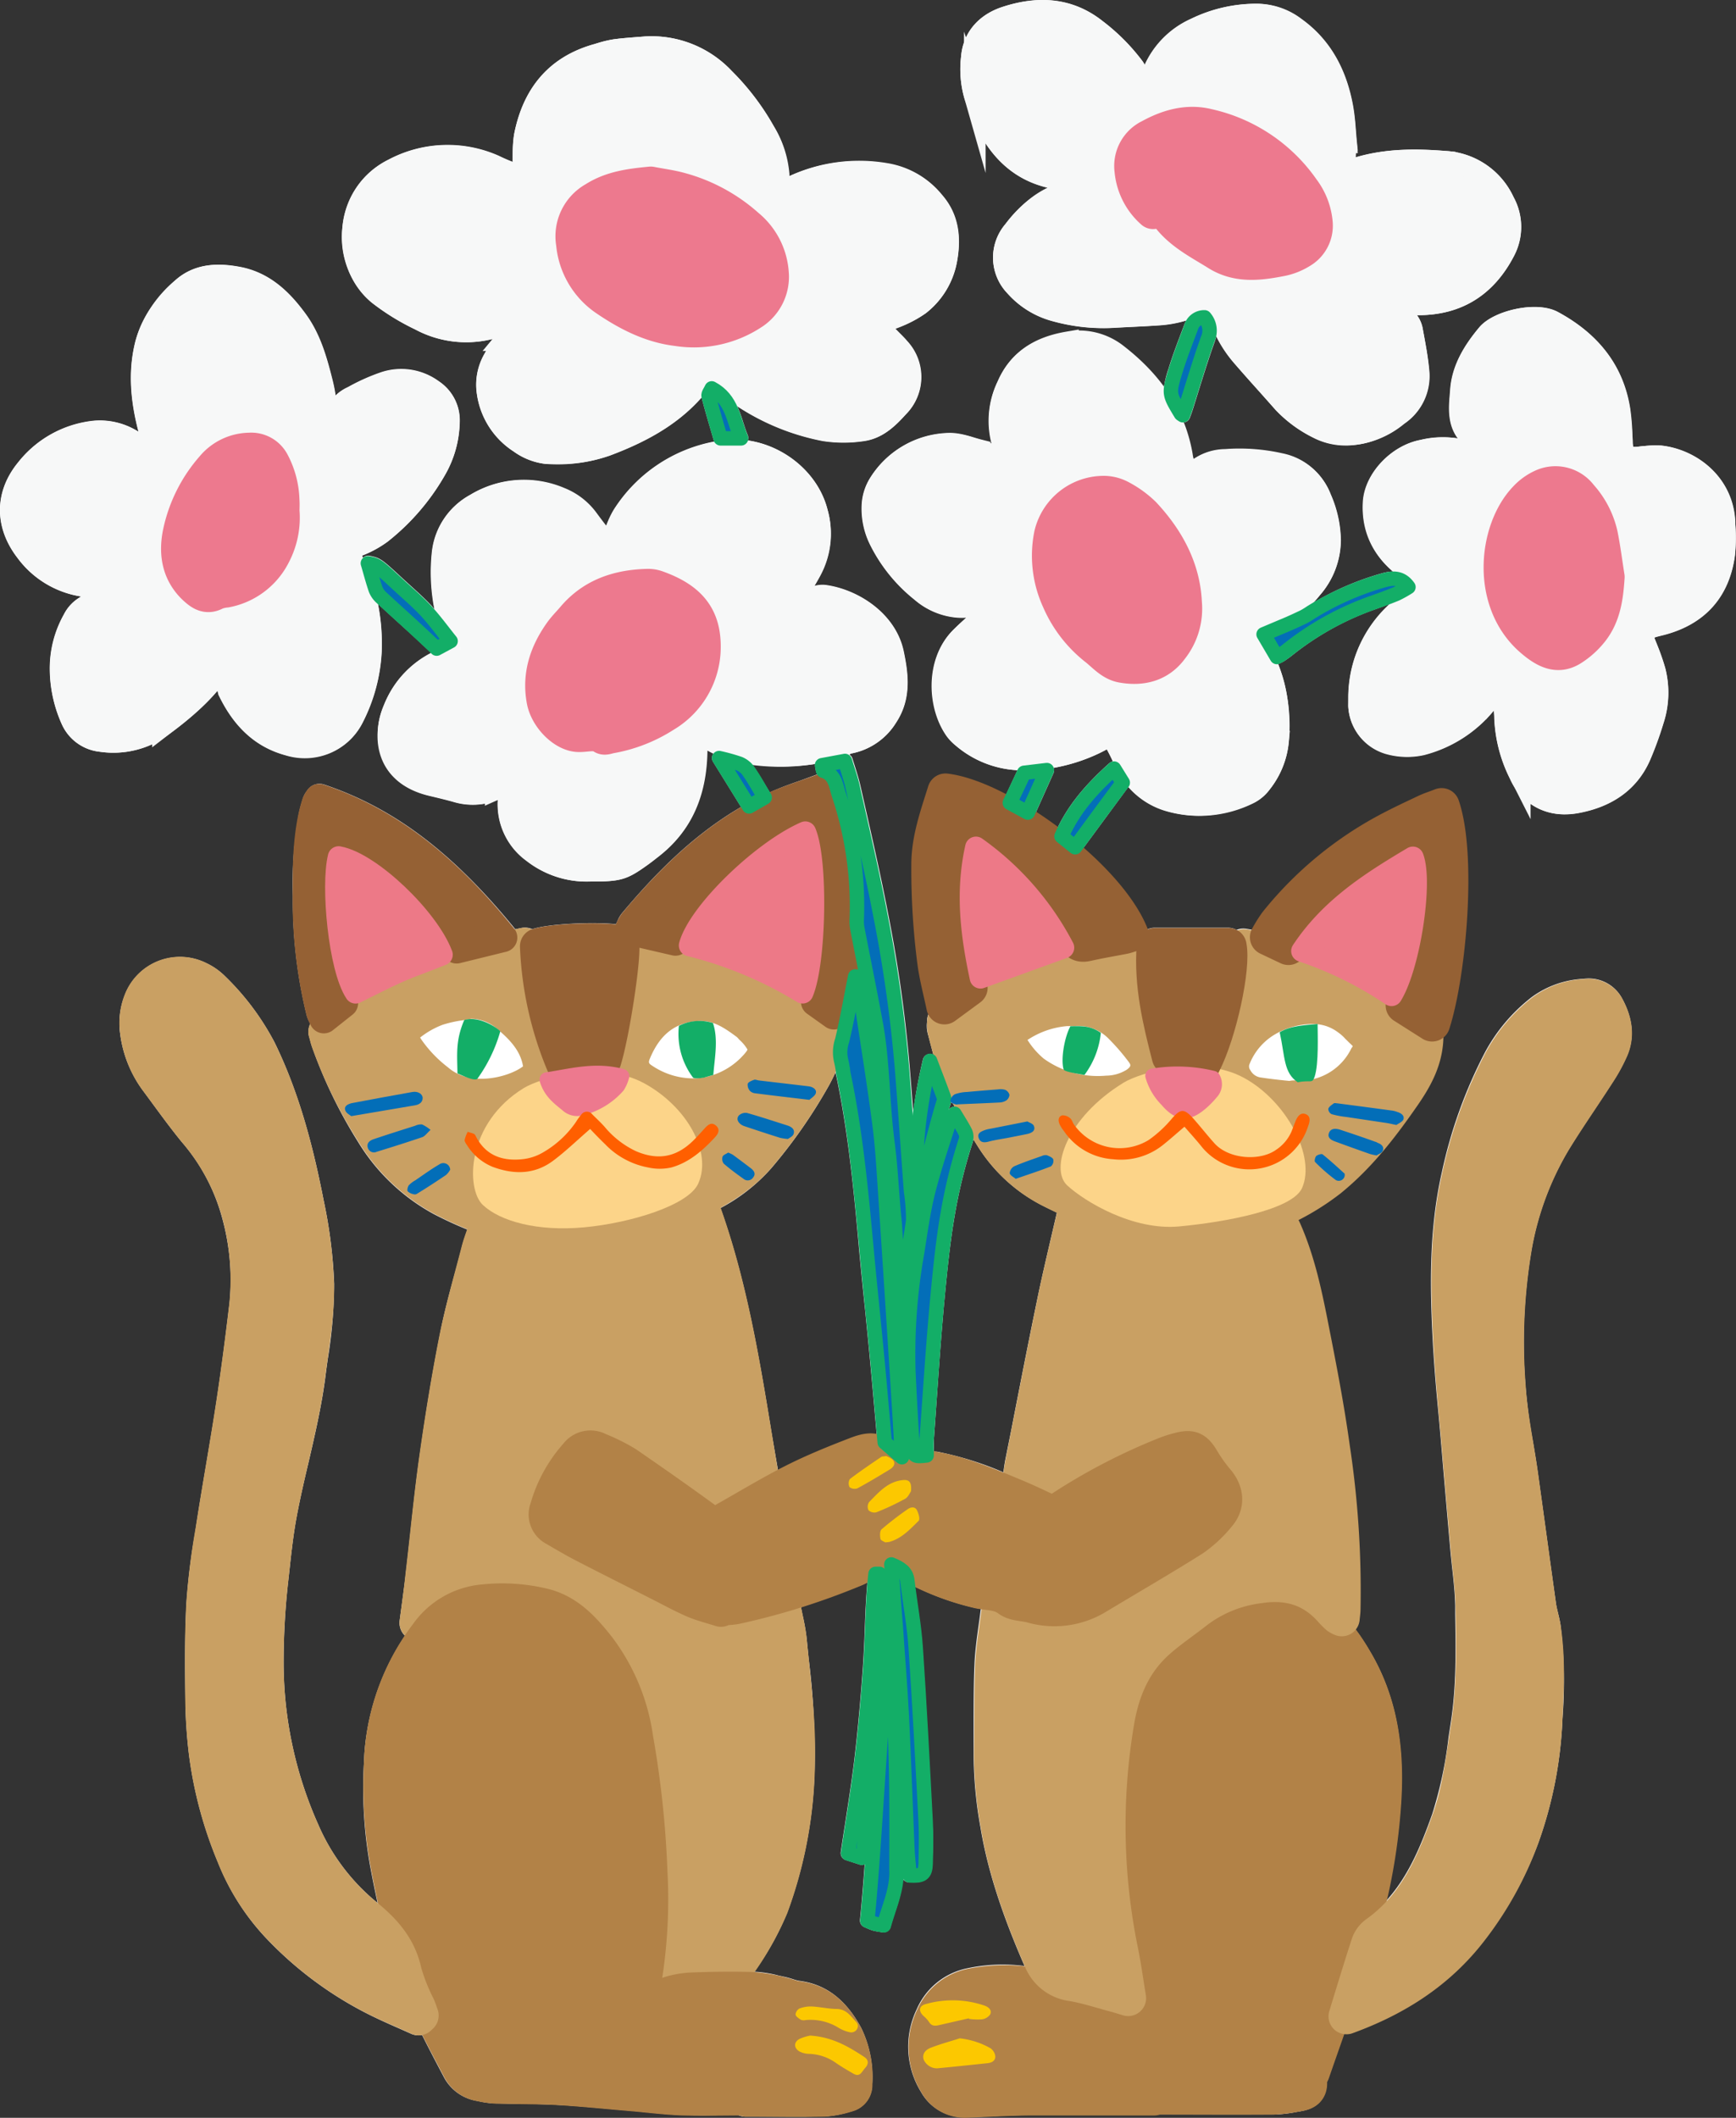 <svg xmlns="http://www.w3.org/2000/svg" xmlns:xlink="http://www.w3.org/1999/xlink" width="288.95" height="352.37" viewBox="0 0 288.95 352.37"><rect x="0" y="0" width="288.95" height="352.37" fill="#333333" stroke="none"/><defs><style>.cls-1{fill:none;}.cls-2{isolation:isolate;}.cls-3{fill:#a2d7d4;}.cls-13,.cls-4{fill:#036eb8;}.cls-5{fill:#fff;}.cls-10,.cls-13,.cls-19,.cls-6,.cls-8,.cls-9{mix-blend-mode:multiply;}.cls-7{fill:#f7f8f8;stroke:#f7f8f8;stroke-miterlimit:10;}.cls-12,.cls-7{stroke-width:3.6px;}.cls-8{fill:#c9a063;stroke:#c9a063;}.cls-10,.cls-11,.cls-12,.cls-13,.cls-14,.cls-19,.cls-22,.cls-8,.cls-9{stroke-linecap:round;stroke-linejoin:round;}.cls-8,.cls-9{stroke-width:5.97px;}.cls-9{fill:#b28247;stroke:#b28247;}.cls-10,.cls-11{fill:#956134;stroke:#956134;}.cls-10{stroke-width:6.01px;}.cls-11{stroke-width:4.85px;}.cls-12{fill:#ed7987;stroke:#ed7987;}.cls-13{stroke:#13ae67;}.cls-13,.cls-19,.cls-22{stroke-width:2.4px;}.cls-14,.cls-19,.cls-22{fill:#ed798e;stroke:#ed798e;}.cls-14{stroke-width:5.93px;}.cls-15{fill:#13ae67;}.cls-16{fill:#fcc800;}.cls-17{clip-path:url(#clip-path);}.cls-18{fill:#fcd489;}.cls-20{fill:#ff5f00;}.cls-21{clip-path:url(#clip-path-2);}</style><clipPath id="clip-path"><path class="cls-1" d="M139.4,168.15c-.35-.26-.68-.54-1-.82-.49-.41-1-.82-1.5-1.19-10.08-7.14-21.56-10.16-30.44-12a2.94,2.94,0,0,0-2.29.46,3,3,0,0,0-1.26,2l-3.25,19.54a3,3,0,0,0,1.77,3.24l.44.18.37.16a3.15,3.15,0,0,1-.51.74c-1.36,1.48-3.27,2.34-5.62,3.22a32.06,32.06,0,0,1-3.32-2.77,2,2,0,0,1-.36-.64c.19-.09.37-.19.54-.29l.2-.11a3,3,0,0,0,1.47-3.44c-.29-1-.6-2.08-.9-3.11-.67-2.27-1.3-4.41-1.78-6.58s-.81-4.34-1.17-6.67q-.24-1.59-.51-3.21a3,3,0,0,0-1.25-2,3,3,0,0,0-2.29-.47c-11.84,2.4-24.2,5.88-34.42,15a3,3,0,0,0-.88,3l.15.56a12.9,12.9,0,0,0,.43,1.44A78.85,78.85,0,0,0,59.61,190a33.32,33.32,0,0,0,12.58,12,63.63,63.63,0,0,0,15,5.56,35.17,35.17,0,0,0,7.93.94,31.31,31.31,0,0,0,7.38-.88,70.65,70.65,0,0,0,14.23-4.91c4.08-2,8.33-4.35,11.74-8.34a85.69,85.69,0,0,0,9.5-13.61c.85-1.52,1.53-3.08,2.19-4.58.28-.64.56-1.27.85-1.9A4.74,4.74,0,0,0,139.4,168.15Z"/></clipPath><clipPath id="clip-path-2"><path class="cls-1" d="M239.09,169.84c-.38-.29-.74-.62-1.11-.94a13,13,0,0,0-4.49-2.91,7.22,7.22,0,0,0-2.82-2.46l-.51-.3a61.54,61.54,0,0,0-17-7.56,35.86,35.86,0,0,0-3.86-.8l-1.63-.28a3,3,0,0,0-3.5,2.41l-.54,3.1c-.4,2.33-.8,4.62-1.23,6.9a51.9,51.9,0,0,1-2.47,9.17,3,3,0,0,0,.8,3.29c.77.7.79.92.14,1.71a13.22,13.22,0,0,1-3.37,3c-.18.11-.28.15-.29.16a2,2,0,0,1-.43-.28,12.93,12.93,0,0,1-3.43-4q-.11-.19-.18-.36l.35-.12a3.19,3.19,0,0,0,1.43-1,3,3,0,0,0,.7-2.55c-.19-1-.39-2-.59-3-.45-2.28-.92-4.63-1.28-6.93-.23-1.52-.35-3.07-.48-4.72-.06-.79-.13-1.59-.2-2.38a4.64,4.64,0,0,0-1.5-3.37,4.51,4.51,0,0,0-3.46-.83l-.82.08a27.93,27.93,0,0,0-4.31.61c-4.09,1-7.64,2-10.85,3a37.54,37.54,0,0,0-12.46,6.11c-.83.65-1.7,1.25-2.62,1.89l-1.45,1a3.06,3.06,0,0,0-1.25,2.43v.2a5.14,5.14,0,0,0,.14,2c.2.71.38,1.42.57,2.13a37.33,37.33,0,0,0,2,6.21,86.38,86.38,0,0,0,5.62,10.22,27.3,27.3,0,0,0,10.6,9.89c2.23,1.16,4.53,2.21,6.75,3.22l.88.41a38.34,38.34,0,0,0,16,3.67,34.58,34.58,0,0,0,6-.53c8.1-1.43,14.73-4.27,20.24-8.68,5.31-4.25,9.29-9.52,12.8-14.58,2.14-3.09,4.33-6.89,4.33-11.74A3,3,0,0,0,239.09,169.84Z"/></clipPath></defs><g class="cls-2"><g id="レイヤー_2" data-name="レイヤー 2"><g id="デザイン"><path class="cls-3" d="M201.76,177.57a10.14,10.14,0,0,1,4.35-5,12.79,12.79,0,0,1,6.14-1.7,9.82,9.82,0,0,1,1.43.1,9.42,9.42,0,0,1,3,1.32,6.85,6.85,0,0,1,1.2,1.06l.71.7a6.18,6.18,0,0,1,.51.5,4.32,4.32,0,0,1-.23.5,9.63,9.63,0,0,1-7.93,5.36,7.35,7.35,0,0,1-1.16,0,4.51,4.51,0,0,0-1.33.07l-.9-.1c-1.33-.14-2.58-.27-3.83-.47a2.33,2.33,0,0,1-1.85-1.25A1,1,0,0,1,201.76,177.57Z"/><path class="cls-3" d="M167,176.71a13.28,13.28,0,0,1-2.67-3l-.09-.11.2-.13a14.05,14.05,0,0,1,6.47-2.2h1.26a7.19,7.19,0,0,1,5.88,2.24,35,35,0,0,1,3.24,3.77c.4.53.5.75-.28,1.33a6.63,6.63,0,0,1-3.49,1A15.63,15.63,0,0,1,167,176.71Z"/><path class="cls-4" d="M173.87,179.45c-.74-.16-3.38-.5-3.5-.91-.54-1.74.16-5.54,1.14-7.31,1.66,0,3.27-.18,5.14,1.12A14.29,14.29,0,0,1,173.87,179.45Z"/><path class="cls-4" d="M209.84,180.68c-2.41-1.62-2.12-4.29-3-8.43,1.83-1.11,4.37-1.21,6.4-1.39,0,1.76.21,6.66-.49,8.84C212.29,181,212.12,180.24,209.84,180.68Z"/><path class="cls-5" d="M288.84,87.41l0-.67c-.4-7.47-6.51-12-12.33-12.61a14,14,0,0,0-2.91.1c-.38,0-.76.09-1.14.11a3.94,3.94,0,0,1-.61,0,6,6,0,0,1-.07-.64c0-.43-.05-.87-.07-1.31a39.14,39.14,0,0,0-.36-4.39c-1.09-7-5.13-12.36-12-16.08-3.66-2-10.83-.19-13.12,2.56-2.09,2.5-4.52,6-4.82,10.37l-.05.78c-.18,2.15-.4,5,1.31,7.31a16.85,16.85,0,0,0-6.16.25c-5,.93-9.36,5.66-9.61,10.33a13.71,13.71,0,0,0,5,11.57,7.45,7.45,0,0,0-1.74.26,47.48,47.48,0,0,0-11.67,5c.41-.43.82-.87,1.22-1.35a14,14,0,0,0,3.48-9.14,19.72,19.72,0,0,0-1.68-7.6,10.85,10.85,0,0,0-8.14-6.76,32.1,32.1,0,0,0-9.59-.68,9.45,9.45,0,0,0-5.16,1.62,6.61,6.61,0,0,1-.18-.86,26,26,0,0,0-1.49-5.3,1.41,1.41,0,0,0,.35-.05,1.21,1.21,0,0,0,.76-.75l.17-.46c.11-.29.2-.55.28-.81.36-1.11.7-2.23,1.05-3.35.83-2.66,1.69-5.42,2.65-8.08a7,7,0,0,0,.25-.92,21.84,21.84,0,0,0,3,4.59c1.39,1.6,2.8,3.18,4.22,4.76l2.64,3a22,22,0,0,0,6.2,4.59,11.73,11.73,0,0,0,5.37,1.33h.44a15.67,15.67,0,0,0,9.43-3.64,9.56,9.56,0,0,0,4.15-8.77c-.18-2.07-.56-4.11-.92-6.08l-.14-.72a5.9,5.9,0,0,0-1-2.48h.23c7.16,0,12.51-3.33,15.9-9.84a10.39,10.39,0,0,0-.07-9.82,13.28,13.28,0,0,0-11.31-7.67c-4.48-.35-9.74-.49-15,1.07l0-.7.4,0-.18-1.79c-.07-.62-.12-1.25-.17-1.87a39.49,39.49,0,0,0-.51-4.38c-1.19-6.3-4-11-8.54-14.23A12.42,12.42,0,0,0,209.38.63a24.74,24.74,0,0,0-11.13,2.52,15.56,15.56,0,0,0-7.7,7.65,5.38,5.38,0,0,0-.39-.63,33.68,33.68,0,0,0-6.62-6.65C178.9-.15,173.28-.94,166.85,1.16c-4.07,1.33-6.58,4.36-6.89,8.31a17.73,17.73,0,0,0,.59,7c2.09,6,5.54,12.82,13.88,14.75a20.43,20.43,0,0,0-7.11,6.1,8.57,8.57,0,0,0,.37,11.5,15.28,15.28,0,0,0,7.12,4.49A31.77,31.77,0,0,0,186,54.5l2.38-.12c1.46-.07,2.92-.14,4.38-.25a20.75,20.75,0,0,0,4.71-.83,4.23,4.23,0,0,0-.36.74l-.57,1.5c-.71,1.89-1.45,3.84-2.05,5.82a17.49,17.49,0,0,0-.78,3.17A34.52,34.52,0,0,0,187,57.7a12,12,0,0,0-9.62-2.41c-5.65,1-9.36,3.64-11.34,8.2a15.07,15.07,0,0,0-1,10.36,7.8,7.8,0,0,0-1.56-.62c-.45-.11-.9-.24-1.35-.38a13.08,13.08,0,0,0-4.35-.76,15.81,15.81,0,0,0-13,7.5,9.32,9.32,0,0,0-1.35,4.18,13.44,13.44,0,0,0,1.37,6.85,27.11,27.11,0,0,0,7.4,9.16,12.41,12.41,0,0,0,7.16,3,10,10,0,0,0,1.46,0h0c-.23.23-.48.45-.73.68-.53.48-1.08,1-1.61,1.53-4.64,4.84-4.19,13-.86,17.59A8.23,8.23,0,0,0,159,124a17.11,17.11,0,0,0,10.36,4.15l-2.13,4.56a29.81,29.81,0,0,0-9.55-3.4,2.42,2.42,0,0,0-2.6,1.68l-.46,1.47c-1.16,3.62-2.35,7.36-2.36,11.47a122.42,122.42,0,0,0,1,16.51c.23,1.74.61,3.4,1,5.15.18.76.36,1.55.53,2.36a1.72,1.72,0,0,0,.07.21,3.08,3.08,0,0,0-.56,1.69c0,.06,0,.13,0,.2a5.14,5.14,0,0,0,.14,2c.2.71.38,1.42.57,2.13.11.45.23.89.35,1.34a1.3,1.3,0,0,0-.65-.15,1.2,1.2,0,0,0-1.09.91A87.78,87.78,0,0,0,152,185c-.2-2.63-.39-5.13-.59-7.56a230.5,230.5,0,0,0-3.55-25.22c-1.06-5.55-2.32-11.16-3.54-16.58l-1.11-4.92c-.23-1-.56-2.08-.87-3.07l-.45-1.42a1.14,1.14,0,0,0-.49-.66l.21-.19a11.18,11.18,0,0,0,7.57-5.17c2.62-4,2-8.24,1.24-11.89-1.34-6.27-7.56-10.26-13-11a5.09,5.09,0,0,0-1.88.16l0,0c.35-.6.7-1.2,1-1.81a14.68,14.68,0,0,0,1.19-10.9c-1.52-6-7.09-10.6-13.26-11.49a1.19,1.19,0,0,0,0-.85c-.3-.71-.54-1.47-.78-2.2a24.44,24.44,0,0,0-1-2.71l.31.22a39.1,39.1,0,0,0,14,5.61,22.75,22.75,0,0,0,6.85,0c3-.41,5.09-2.37,6.94-4.42a8.79,8.79,0,0,0,.2-12.21c-.4-.48-.83-.9-1.24-1.31-.25-.25-.49-.49-.72-.74l.56-.23a17.9,17.9,0,0,0,4.58-2.39,14,14,0,0,0,5.1-8.38c.89-4.64.09-8.32-2.46-11.25a14.81,14.81,0,0,0-9.16-5.28,27.79,27.79,0,0,0-16.25,2.15,1.13,1.13,0,0,1,0-.25A18,18,0,0,0,128.8,21a41.92,41.92,0,0,0-7-9.2A18.32,18.32,0,0,0,107.4,6.06h-.05c-.5.05-1,.08-1.5.12-1.21.1-2.47.19-3.71.36a16.56,16.56,0,0,0-2.45.57l-.67.2c-7.39,2-11.92,7.1-13.45,15.06a16.58,16.58,0,0,0-.21,3.26c0,.44,0,.88,0,1.31h0c-.75-.28-1.49-.61-2.28-1a21,21,0,0,0-18.39.6A13.82,13.82,0,0,0,57,37.72a14.41,14.41,0,0,0,4.87,12.63,38.78,38.78,0,0,0,7.22,4.45,17.86,17.86,0,0,0,12.36,1.73c.26-.06.49-.1.72-.13l-.54.85c-.35.56-.7,1.11-1,1.69a10.22,10.22,0,0,0-1.23,6.69,13.67,13.67,0,0,0,6.09,9.48,11.15,11.15,0,0,0,5.43,2.09c.66,0,1.3,0,1.93,0a24.53,24.53,0,0,0,8.74-1.45c6.8-2.55,11.6-5.59,15.18-9.65,0,0,0,0,0,0,.47,1.83,1,3.65,1.52,5.41l.49,1.68a1.13,1.13,0,0,0,.13.27,25.32,25.32,0,0,0-16.77,11.36A13.51,13.51,0,0,0,101,87.23c0,.11-.09.21-.13.32-.48-.6-1-1.28-1.57-2.07a12.37,12.37,0,0,0-5.41-4.22,17.21,17.21,0,0,0-15.65,1.1A12.28,12.28,0,0,0,71.86,92a31.81,31.81,0,0,0,.25,8.35c.06.37.13.71.2,1-.19-.22-.37-.44-.57-.66-1.06-1.13-2.22-2.17-3.33-3.18l-1.34-1.22c-3.52-3.27-3.74-3.47-5.59-3.82a1.19,1.19,0,0,0-1.07.35c-.06-.14-.11-.27-.17-.4v0l.1,0a18.58,18.58,0,0,0,4.2-2.31A38.22,38.22,0,0,0,74,79.17a18.41,18.41,0,0,0,2.53-9,7.79,7.79,0,0,0-3.46-6.72,10.6,10.6,0,0,0-9.7-1.5A33.45,33.45,0,0,0,58,64.35l-.2.1a6.89,6.89,0,0,0-1.93,1.35c-.12-.79-.27-1.6-.47-2.41-1-4-2.07-7.85-4.55-11.22-2.3-3.12-5.62-6.82-11-7.79-2.92-.53-7.21-.87-10.7,2.3s-5.65,6.41-6.57,10c-1.18,4.59-1,9.42.49,15.15l-.41-.23A11.87,11.87,0,0,0,15.54,70,18.42,18.42,0,0,0,3,76.94c-4,4.89-4,10.83-.1,15.89a16.28,16.28,0,0,0,10.61,6.42,7.14,7.14,0,0,0-2.86,2.94,18.24,18.24,0,0,0-2.37,9.27v.11a22.64,22.64,0,0,0,2,8.92,7.82,7.82,0,0,0,6.33,4.59,15.55,15.55,0,0,0,11.62-3,47.46,47.46,0,0,0,8-7.18,3.55,3.55,0,0,0,.32,1c2.59,5.25,6.2,8.44,11,9.74a11.94,11.94,0,0,0,3.16.42,10.52,10.52,0,0,0,9.56-5.72,28.9,28.9,0,0,0,3.24-11.9,33.52,33.52,0,0,0-.63-8c1.32,1.23,2.65,2.44,4,3.66l2.29,2.08c.63.58,1.24,1.16,1.86,1.75l.74.69a16.56,16.56,0,0,0-7.88,8.75,11.71,11.71,0,0,0,.05,9.66c.93,1.83,3,4.23,7.4,5.32l.94.22c1.08.26,2.15.52,3.22.83a11.16,11.16,0,0,0,7.38-.34,11.6,11.6,0,0,0,4.68,10.07A16,16,0,0,0,98,146.67h.37c5,0,6-.28,9.5-2.8.5-.36,1-.75,1.48-1.13l.31-.24c5.34-4.17,8-9.95,8.09-17.63.34.2.68.37,1,.53h0a1.19,1.19,0,0,0-.06,1.35l4.66,7.52c-8.59,5-15,11.95-19.79,17.63a5.09,5.09,0,0,0-.78,1.33l-.21.44s0,.07,0,.1c-4-.41-11.15-.06-13.85.78l-.12.05a3,3,0,0,0-1.8-.2l-1.06.22a.86.86,0,0,0-.13-.2c-10.35-12.67-20.11-20-31.66-23.88a2.43,2.43,0,0,0-2.82,1l-.12.17a3.84,3.84,0,0,0-.6,1.16c-.24.77-.48,1.61-.67,2.49a65.15,65.15,0,0,0-1,13.7v1.42a80.29,80.29,0,0,0,2.3,18.4,5.38,5.38,0,0,0,.52,1.28c0,.05.06.12.09.18a3,3,0,0,0-.2,2.12c.06.2.11.39.16.57a13.39,13.39,0,0,0,.43,1.43A79.11,79.11,0,0,0,59.6,190a33.41,33.41,0,0,0,12.59,12q2.76,1.44,5.61,2.59l-.15.44c-.26.73-.53,1.49-.74,2.3-.34,1.36-.71,2.71-1.07,4.07-1,3.59-2,7.31-2.7,11.06-1.17,5.89-2.25,12.39-3.31,19.88-.6,4.24-1.07,8.54-1.52,12.7q-.36,3.31-.75,6.63c-.21,1.85-.46,3.69-.71,5.53l-.33,2.45a3,3,0,0,0,.89,2.52,40.36,40.36,0,0,0-6.84,21.26,73.15,73.15,0,0,0,1,16.86c.41,2.2.83,4.31,1.28,6.34l-.11-.09a34.25,34.25,0,0,1-9.79-13,66.14,66.14,0,0,1-5.75-26.84,120.87,120.87,0,0,1,.8-13.89l.2-1.78c.31-2.85.64-5.8,1.16-8.6.56-3,1.28-6.14,2-9.14,1.07-4.62,2.18-9.4,2.81-14.28.12-1,.26-2,.39-2.92a79.15,79.15,0,0,0,1.06-12.47,81.14,81.14,0,0,0-1.74-13.85c-1.46-7.44-3.7-17.17-8.18-26.32a43.52,43.52,0,0,0-8.4-11.17,11.09,11.09,0,0,0-2.91-2,9.84,9.84,0,0,0-13.6,5.23A12.85,12.85,0,0,0,20,172a20.19,20.19,0,0,0,3.74,9.38c.54.72,1.07,1.45,1.61,2.18,1.57,2.14,3.19,4.35,4.92,6.46A32,32,0,0,1,37,202.73a38.63,38.63,0,0,1,1.19,14.2c-.72,6.14-1.44,11.49-2.18,16.38-.55,3.63-1.18,7.33-1.78,10.9-.56,3.33-1.12,6.66-1.63,10l-.2,1.25a110,110,0,0,0-1.36,11.21c-.3,5.47-.24,11-.18,16.44a83.26,83.26,0,0,0,.62,9,69.3,69.3,0,0,0,4.78,17.72,39.77,39.77,0,0,0,8.13,12.75,61.72,61.72,0,0,0,17.53,12.86c1.5.73,3,1.4,4.51,2.06l2,.89a3,3,0,0,0,1.23.26,3,3,0,0,0,.59-.06c.94,1.89,1.91,3.74,2.87,5.57l.73,1.38a7.55,7.55,0,0,0,5.47,4l.44.09a15.52,15.52,0,0,0,2.56.35c1.42,0,2.84.06,4.26.08,2.1,0,4.27.06,6.37.17,2.87.15,5.81.42,8.65.67l3.29.29c.93.07,1.85.17,2.78.26,1.89.19,3.86.39,5.84.46,2.5.08,5,.06,7.46,0h1.87a3,3,0,0,0,1.28.28h7.23c2,0,3.94,0,5.91-.05a16.55,16.55,0,0,0,4-.72l.53-.15a4.52,4.52,0,0,0,3.37-4.43,18.62,18.62,0,0,0-1.81-9.4c-2.54-4.75-5.92-7.32-10.34-7.86a7.09,7.09,0,0,1-1-.27c-.42-.13-.89-.28-1.41-.39l-1-.22a19.85,19.85,0,0,0-4-.63h-.07a47.07,47.07,0,0,0,5.5-9.85,74,74,0,0,0,4.58-24.82,130,130,0,0,0-1-17.33c-.12-1.13-.23-2.26-.34-3.39a36.39,36.39,0,0,0-.7-4c-.08-.42-.17-.84-.26-1.27,3.2-1.05,6.47-2.26,10-3.64a9.53,9.53,0,0,0,1.06-.51c-.23,2.6-.34,5.21-.43,7.75-.08,2.05-.17,4.17-.31,6.25-.41,5.78-.88,10.85-1.43,15.5-.43,3.54-1,7.14-1.53,10.63-.25,1.59-.5,3.18-.73,4.77a1.2,1.2,0,0,0,.82,1.32l2.3.75a1.49,1.49,0,0,0,.36.05,1.06,1.06,0,0,0,.5-.12c-.26,3.61-.53,6.81-.78,9.25a1.19,1.19,0,0,0,.74,1.24l.37.16a8.52,8.52,0,0,0,1,.39,7.22,7.22,0,0,0,1,.2l.61.1h.2a1.2,1.2,0,0,0,1.16-.89c.23-.87.52-1.74.79-2.58a24.25,24.25,0,0,0,1.3-5.39,1.19,1.19,0,0,0,.94.56l.72,0a3.36,3.36,0,0,0,2.34-.68,3.28,3.28,0,0,0,.86-2.38c.09-2,.17-4.61,0-7.24-.49-9.4-1-19.12-1.65-28.86-.16-2.39-.5-4.78-.84-7.09q-.21-1.47-.39-2.94l.47.21.23.1a45.47,45.47,0,0,0,9.34,3.21c.3.06.62.1.93.14-.12.93-.24,1.85-.37,2.75-.29,2.12-.6,4.31-.69,6.51-.13,3-.13,6-.14,8.85,0,1.89,0,3.79,0,5.68a68.86,68.86,0,0,0,1.13,12.56c1.44,8.76,4.67,16.94,7.34,23.09v0a28.32,28.32,0,0,0-9.45.37,11.68,11.68,0,0,0-8.5,6.85,14.35,14.35,0,0,0,.75,13.79,8.2,8.2,0,0,0,7.19,4.16h.35l3.08-.12c2.67-.11,5.42-.23,8.11-.25,4.68-.05,9.46,0,14.08,0h5.9a3.08,3.08,0,0,0,.68-.08h4.49c4.95,0,9.91,0,14.87,0a22.3,22.3,0,0,0,3.74-.44l.66-.11c3.9-.67,4.37-3.41,4.34-4.81h0c.11-.23.2-.46.28-.68q1.09-3.17,2.21-6.31l.37-1.06.36,0a3,3,0,0,0,1-.18c9.47-3.43,16.68-8.49,22-15.46a60.49,60.49,0,0,0,9-16.15,69.11,69.11,0,0,0,4-20.22v-.18a77.36,77.36,0,0,0-.3-15.85c-.11-.72-.27-1.38-.42-2s-.27-1.12-.34-1.61q-.8-5.64-1.57-11.29-.72-5.23-1.45-10.47c-.23-1.66-.51-3.33-.79-5a91.27,91.27,0,0,1-.23-32.23,48.66,48.66,0,0,1,6.17-16.51c1.38-2.28,2.91-4.57,4.38-6.78q1.49-2.22,2.93-4.45a28.63,28.63,0,0,0,2.42-4.45c1.26-3,.95-6.24-.94-9.62a6.28,6.28,0,0,0-6.31-3.11,15.89,15.89,0,0,0-8.58,3,28.9,28.9,0,0,0-7.8,9.16,78.61,78.61,0,0,0-7.23,20.08c-2.24,9.86-1.94,19.85-1.48,28.43.23,4.18.61,8.39,1,12.46.14,1.6.29,3.21.42,4.81q.72,8.49,1.47,17c.1,1.06.21,2.13.33,3.2.24,2.16.46,4.21.49,6.24l0,1.29c.1,6.22.19,12.09-.72,18l-.39,2.55a67.35,67.35,0,0,1-2.72,12.78c-1.82,5.1-3.92,10.32-7.65,14.4a99.73,99.73,0,0,0,2.43-16.44c.63-10.14-1-18.15-5.23-25.19q-1.12-1.89-2.34-3.54a3,3,0,0,0,.64-1.57l0-.55c0-.44.08-.83.09-1.23a163.12,163.12,0,0,0-1.8-27.35c-.89-6.5-2.11-12.84-3.5-19.86-1.21-6.16-2.4-11.68-4.75-17-.08-.2-.2-.38-.29-.57a39.33,39.33,0,0,0,7-4.47c5.31-4.25,9.29-9.52,12.8-14.58,2.14-3.09,4.33-6.9,4.33-11.74,0-.12,0-.24,0-.36a2.36,2.36,0,0,0,.46-.8c2.75-8.61,4.66-28.67,1.56-37.68a2.42,2.42,0,0,0-3.14-1.49l-.76.28a18.54,18.54,0,0,0-2,.78l-.76.36c-2,.92-4,1.87-5.93,2.92a62.47,62.47,0,0,0-19,15.85,14.79,14.79,0,0,0-1.22,1.86c-.13.25-.28.49-.43.74,0,.05,0,.1-.07.14l-1.3-.22a3,3,0,0,0-1.7.17,3,3,0,0,0-1.43-.36H192.2a3,3,0,0,0-1.69.53,2.13,2.13,0,0,0-.13-.43c-1.74-4.23-5.66-8.84-10.36-12.95l7.82-10.62h0a12.82,12.82,0,0,0,6.18,4,19.19,19.19,0,0,0,5.55.83,21.7,21.7,0,0,0,9-2.09,7.51,7.51,0,0,0,2.79-2.32,14.85,14.85,0,0,0,3.16-7.86,28.74,28.74,0,0,0-1.78-13,1.19,1.19,0,0,0,.32-.1l.25-.12a4.35,4.35,0,0,0,.54-.3c.4-.27.8-.55,1.18-.85a47,47,0,0,1,13.57-7.6c.91-.32,1.81-.64,2.7-1a21.08,21.08,0,0,0-6.89,15.28v.53c0,.39,0,.77,0,1.16a8.7,8.7,0,0,0,6.27,7.94,12.83,12.83,0,0,0,6.37.18,22.09,22.09,0,0,0,11.59-7.38l0,0c0,.34.05.7.06,1.09a24.53,24.53,0,0,0,2.6,10.25,9.81,9.81,0,0,0,9.13,5.95,12.15,12.15,0,0,0,2.29-.22c5.75-1.06,9.75-4,11.89-8.78a59.1,59.1,0,0,0,2.24-6.12,16.42,16.42,0,0,0,.31-9.21,31,31,0,0,0-1.32-3.77c-.14-.36-.28-.71-.41-1.07,0-.1-.07-.18-.09-.25l.2-.06a8.79,8.79,0,0,1,.88-.24l.56-.14c6.79-1.78,10.86-6.36,11.78-13.25A25.93,25.93,0,0,0,288.84,87.41ZM158.25,183.6a1.55,1.55,0,0,0,0-.21,1.3,1.3,0,0,0,.35.21l.3.56h-.15a1.26,1.26,0,0,0-.85.45C158.05,184.25,158.15,183.91,158.25,183.6Zm-28.76,61q-.5-2.88-1-5.78c-2.05-12.51-4.17-25.44-8.57-37.81a29.82,29.82,0,0,0,8.47-6.65,86.14,86.14,0,0,0,9.5-13.61c.44-.78.83-1.58,1.2-2.37,0,.16,0,.31.07.46,2.06,9.76,3,19.69,3.85,29.28q.47,5,1,10c.26,2.66.53,5.31.78,8,.31,3.24.59,6.47.88,9.75l.25,2.82a8.41,8.41,0,0,0-4.39.67,114.27,114.27,0,0,0-10.62,4.56Zm13.32-83.24v-.13l0,.14Zm12.62,80.15a2.17,2.17,0,0,0,0-.26c0-.59,0-1.14,0-1.66.17-2.24.32-4.48.48-6.72.4-5.75.82-11.71,1.38-17.54.88-9.13,1.72-16.29,4.6-25.23a3.37,3.37,0,0,0,.12-.55l.63,1a27.24,27.24,0,0,0,10.6,9.89c.88.46,1.78.89,2.67,1.31-.35,1.55-.71,3.08-1.06,4.58-.82,3.54-1.6,6.88-2.3,10.32-1.45,7-2.86,14.24-4.21,21.18l-1,5c-.14.72-.24,1.44-.33,2.14A54.59,54.59,0,0,0,156,241.54ZM135.69,127.11a1.39,1.39,0,0,0,0,.5c0,.14,0,.27.07.38a2.34,2.34,0,0,0,.28.85c-.9.34-1.81.66-2.72,1-1.71.59-3.47,1.22-5.19,2l-.62-1c-.66-1.11-1.29-2.16-2-3.18a2.79,2.79,0,0,0-.3-.38A36.35,36.35,0,0,0,135.69,127.11Zm48.94-.12c-4.35,3.9-7,7.28-8.81,11.17-1.19-.89-2.4-1.73-3.61-2.52l3.14-7a1.19,1.19,0,0,0,0-.87,30,30,0,0,0,7.62-2.44c.41-.19.83-.41,1.25-.64.37.69.71,1.36,1,2A1.22,1.22,0,0,0,184.63,127Z"/><g class="cls-6"><path class="cls-7" d="M107.5,7.86a16.55,16.55,0,0,1,13,5.21,40.4,40.4,0,0,1,6.7,8.8,16.44,16.44,0,0,1,2.31,7.31,5.43,5.43,0,0,0,.15,1c.33,1.44.76,1.65,2,1A25.92,25.92,0,0,1,147.35,29a13.2,13.2,0,0,1,8.07,4.68c2.45,2.82,2.72,6.23,2.05,9.73A12.17,12.17,0,0,1,153,50.69a19.86,19.86,0,0,1-4.9,2.44c-1.64.68-1.87,1.2-.72,2.51.7.8,1.51,1.49,2.19,2.3a7,7,0,0,1-.17,9.83c-1.61,1.8-3.39,3.5-5.85,3.85a21.12,21.12,0,0,1-6.3,0,37.64,37.64,0,0,1-13.33-5.37,24.5,24.5,0,0,1-4-3.45c-1.26-1.24-1.79-1.35-2.78,0-4,5.68-9.81,8.9-16.15,11.28A24.58,24.58,0,0,1,91,75.4a9.68,9.68,0,0,1-4.53-1.79,11.81,11.81,0,0,1-5.31-8.25,8.52,8.52,0,0,1,1-5.55c.61-1.09,1.35-2.12,2-3.21A1.26,1.26,0,0,0,83,54.55a7.25,7.25,0,0,0-2,.23,16.28,16.28,0,0,1-11.14-1.6A37.48,37.48,0,0,1,63,48.94c-5.87-4.67-6.28-16.36,2.47-20.74a19.1,19.1,0,0,1,16.85-.56c.79.34,1.58.69,2.38,1,1.7.63,2.36.19,2.43-1.58a29.77,29.77,0,0,1,.2-4.34C88.68,15.77,92.49,11,99.5,9.05a19.44,19.44,0,0,1,2.87-.72C104.08,8.1,105.79,8,107.5,7.86Zm8.08,48.83c.14,0,.74,0,1.33,0a16.81,16.81,0,0,0,9.29-3,9,9,0,0,0,4.19-8.79c-.45-4.13-2.67-7.15-5.75-9.58A32.62,32.62,0,0,0,114,29.73a21.21,21.21,0,0,0-12.3.09,16.38,16.38,0,0,0-4.89,2.49A8.17,8.17,0,0,0,93.44,39a14.56,14.56,0,0,0,1.42,6.5c2,4.55,6,7,10.11,9.08A20.35,20.35,0,0,0,115.58,56.69Z"/><path class="cls-7" d="M10.11,111.51a16.85,16.85,0,0,1,2.11-8.39,4.75,4.75,0,0,1,2.88-2.54,1.79,1.79,0,0,0,1.16-2c-.19-.8-.82-.91-1.53-1A14.4,14.4,0,0,1,4.36,91.73C1,87.38.92,82.35,4.42,78.09a16.68,16.68,0,0,1,11.32-6.26,10.23,10.23,0,0,1,6.09,1.37,5.39,5.39,0,0,0,1.59.76A2.32,2.32,0,0,0,25,73.58c.24-.19.14-1,0-1.41-1.4-5-2-10-.71-15a18.85,18.85,0,0,1,6-9.13c2.63-2.38,5.89-2.46,9.17-1.86,4.4.79,7.37,3.67,9.88,7.09,2.32,3.15,3.34,6.86,4.26,10.58.32,1.28.48,2.6.71,3.89.06.33,0,.73.18,1s.73.9,1.1.9,1.08-.62,1-.91C56.58,67,57.82,66.5,58.87,66a31.71,31.71,0,0,1,5.05-2.27A8.89,8.89,0,0,1,72,64.94a6,6,0,0,1,2.7,5.23,16.36,16.36,0,0,1-2.29,8.1,36.28,36.28,0,0,1-9,10.43,16.47,16.47,0,0,1-3.78,2.06c-1.55.66-1.76.9-1,2.47a32.19,32.19,0,0,1,3.11,15.17,27.2,27.2,0,0,1-3.05,11.17A9,9,0,0,1,48,123.94c-4.77-1.29-7.77-4.55-9.87-8.8a2.52,2.52,0,0,1-.11-1.67c.25-.79.33-1.46-.51-1.84s-1.26.25-1.64.78c-2.37,3.34-5.55,5.83-8.74,8.28a13.68,13.68,0,0,1-10.3,2.6,6,6,0,0,1-4.91-3.56A20.83,20.83,0,0,1,10.11,111.51ZM49.15,85l-.25,0c0-.73.05-1.46,0-2.18a15.12,15.12,0,0,0-2-7,5.78,5.78,0,0,0-5.64-2.91,10.16,10.16,0,0,0-7.64,4,28.37,28.37,0,0,0-5.29,10.32A13.87,13.87,0,0,0,28,93.46,9.72,9.72,0,0,0,33.79,101a4.45,4.45,0,0,0,4,.15c1.89-1,3.71-2.17,5.5-3.36a12.64,12.64,0,0,0,5.19-7.93A44,44,0,0,0,49.15,85Z"/><path class="cls-7" d="M224,23.83c-.05,1-.15,2-.14,3,0,1.33.44,1.7,1.71,1.28,4.88-1.6,9.89-1.59,14.91-1.19a11.43,11.43,0,0,1,9.84,6.68,8.55,8.55,0,0,1,.08,8.18c-3,5.77-7.71,8.85-14.31,8.86a10.38,10.38,0,0,0-2.16.15c-1.05.24-1.34,1.34-.45,1.88a3.4,3.4,0,0,1,1.59,2.58c.4,2.21.84,4.41,1,6.64A7.82,7.82,0,0,1,232.67,69c-2.58,1.92-5.34,3.38-8.73,3.27a10.14,10.14,0,0,1-4.57-1.11A20.17,20.17,0,0,1,213.66,67c-2.28-2.57-4.6-5.1-6.84-7.7a19.12,19.12,0,0,1-4-7.23,7.92,7.92,0,0,0-.33-.93c-.35-.84-.89-1.28-1.86-.87-.6.25-1.26.39-1.85.66a17.59,17.59,0,0,1-6.13,1.43c-2.24.15-4.49.24-6.73.36a30,30,0,0,1-10.58-1.1,13.37,13.37,0,0,1-6.3-4,6.8,6.8,0,0,1-.31-9.19c2.28-2.89,4.88-5.38,8.61-6.37A1.74,1.74,0,0,0,178.46,31c.1-.8-.64-1.05-1.34-1.12-8.52-.86-12.36-6.81-14.87-14a15.9,15.9,0,0,1-.49-6.28c.27-3.46,2.52-5.72,5.65-6.74,5.26-1.72,10.4-1.59,15,2.06a32.31,32.31,0,0,1,6.28,6.3c.41.58.66,1.28,1.05,1.87.2.3.59.71.84.67a2.4,2.4,0,0,0,1-.7c.13-.12.11-.38.18-.56a13.53,13.53,0,0,1,7.24-7.75,23,23,0,0,1,10.33-2.33,10.57,10.57,0,0,1,6.26,2.19c4.49,3.22,6.82,7.8,7.82,13.1.38,2,.45,4.06.65,6.1ZM208.05,45.72a43.7,43.7,0,0,0,5.12-.61,15,15,0,0,0,4.39-1.68,6.74,6.74,0,0,0,3.28-7.1,13.69,13.69,0,0,0-2.51-6,28.33,28.33,0,0,0-16.9-11.3c-4-1-7.78.08-11.2,2.07A7.16,7.16,0,0,0,186.45,29,12.58,12.58,0,0,0,190,36.09c4,4.12,9,6.63,14.18,8.83A18.3,18.3,0,0,0,208.05,45.72Z"/><path class="cls-7" d="M98.32,144.87a14.54,14.54,0,0,1-9.64-3.08,9.8,9.8,0,0,1-4-9c.17-1.81-.44-2.27-2.17-1.5a9.34,9.34,0,0,1-6.56.41c-1.4-.39-2.81-.72-4.22-1.06-7.38-1.81-8.1-7.83-6.2-12.56,2-5,6-8.06,11.23-9.41a6.18,6.18,0,0,0,1-.2c1-.44,1.16-1.45.19-2-2.63-1.38-3.64-3.85-4-6.44a30.16,30.16,0,0,1-.24-7.88,10.56,10.56,0,0,1,5.49-8.28,15.41,15.41,0,0,1,14.08-1,10.43,10.43,0,0,1,4.62,3.61c.74,1,1.5,2,2.3,3,.26.31.73.72,1,.67s.69-.53.88-.9a35.08,35.08,0,0,1,1.6-3.39,23.68,23.68,0,0,1,16.6-10.76C127.21,74,134.35,78.74,136,85.26a12.83,12.83,0,0,1-1,9.6c-.53,1-1.12,1.94-1.68,2.92a1.4,1.4,0,0,0,.21,1.81c.51.51,1,.3,1.61,0a4.08,4.08,0,0,1,2-.42c4.84.62,10.34,4.21,11.47,9.55.77,3.6,1.2,7.2-1,10.53a9.41,9.41,0,0,1-6.49,4.4c-.19,0-.47,0-.56.14-1,1.4-2.59,1.12-4,1.35a34.82,34.82,0,0,1-11.83.14,17.14,17.14,0,0,1-6.68-2.32,1.94,1.94,0,0,0-1.6-.09c-.33.14-.58.84-.57,1.29,0,6.74-1.9,12.6-7.41,16.9-.57.45-1.14.9-1.73,1.33C103.61,144.69,103,144.88,98.32,144.87Zm9.09-49.25c-2.9,0-6.45.7-8.41,1.93-5.59,3.53-9.7,8.23-10.6,15-1.06,8,5.13,13.36,11.92,12.17a37.49,37.49,0,0,0,10.09-3.38c5.6-2.77,9.49-9.73,8.5-15.69C118,100.21,113,95.57,107.41,95.62Z"/><path class="cls-7" d="M185,122.22c-1,.55-1.89,1-2.77,1.46A27.17,27.17,0,0,1,170,126.37a15.36,15.36,0,0,1-9.79-3.74,7,7,0,0,1-1.07-1.17c-2.75-3.8-3.34-11.06.71-15.28,1-1.05,2.16-2,3.15-3,.35-.37.7-1.12.55-1.48s-.9-.7-1.42-.77c-.84-.1-1.71.09-2.56,0a10.49,10.49,0,0,1-6.14-2.53,25.69,25.69,0,0,1-6.93-8.55,11.7,11.7,0,0,1-1.21-6,7.34,7.34,0,0,1,1.06-3.33,14,14,0,0,1,11.52-6.69c1.71-.08,3.46.66,5.18,1.09a9.4,9.4,0,0,1,1.64.7,1.91,1.91,0,0,0,2.22-.06c.77-.64.17-1.28,0-2a13.27,13.27,0,0,1,.85-9.45c1.9-4.37,5.46-6.38,10-7.15a10.19,10.19,0,0,1,8.21,2.06c5.53,4.3,9.53,9.67,10.76,16.77a6.63,6.63,0,0,0,.31,1.35,1.54,1.54,0,0,0,2.51.81,7.66,7.66,0,0,1,4.45-1.43,30.69,30.69,0,0,1,9.06.66A9,9,0,0,1,219.81,83a18,18,0,0,1,1.54,6.91,12.24,12.24,0,0,1-3.07,8,15,15,0,0,1-8.49,5.5,6.45,6.45,0,0,0-1,.25,1.44,1.44,0,0,0-.85,2.22A12.71,12.71,0,0,0,209,107.5c3.43,4.78,4.06,10.26,3.7,15.88a13.25,13.25,0,0,1-2.8,6.9,5.67,5.67,0,0,1-2.1,1.76,18.35,18.35,0,0,1-13.3,1.17,11.49,11.49,0,0,1-7.36-6.72C186.54,125.06,185.75,123.69,185,122.22ZM172.46,92c.49,2.44.67,5,1.53,7.3a24.49,24.49,0,0,0,9.51,12.08,9.73,9.73,0,0,0,10.64-.07,11.6,11.6,0,0,0,5-9.84c0-7.06-3.08-12.85-7.9-17.79a16.54,16.54,0,0,0-3.35-2.42A8.7,8.7,0,0,0,179.4,81C174.78,83.18,172.57,86.85,172.46,92Z"/><path class="cls-7" d="M226.23,115.86c.17-6.92,3.43-12.16,8.9-16.15a8.93,8.93,0,0,1,2-.64c.46-.19,1-.46,1.2-.85s-.33-.89-.68-1.17a21.66,21.66,0,0,0-2.24-1.54c-4.37-2.77-7.08-6.48-6.78-11.89.21-3.86,4-7.89,8.14-8.66a13.53,13.53,0,0,1,6.66,0c.19.06.4.19.57.14.47-.13,1.2-.21,1.32-.52a1.75,1.75,0,0,0-.16-1.6c-2.76-2.18-2.2-5.27-2-8,.24-3.58,2.11-6.58,4.41-9.34,1.84-2.22,8.08-3.64,10.87-2.12,6,3.23,10,7.91,11.08,14.77a53.52,53.52,0,0,1,.41,5.52c.1,1.89.7,2.46,2.6,2.34a23.61,23.61,0,0,1,3.74-.22c4.46.47,10.35,4,10.73,10.92a29.44,29.44,0,0,1,0,5.31c-.83,6.23-4.36,10.15-10.45,11.75-.51.13-1,.24-1.53.4-1.55.49-1.83,1.16-1.25,2.68a42.77,42.77,0,0,1,1.67,4.64,14.62,14.62,0,0,1-.28,8.21,56.93,56.93,0,0,1-2.16,5.94c-2,4.55-5.86,6.87-10.57,7.74-3.58.66-7.35-.34-9.47-4.75a22.59,22.59,0,0,1-2.43-9.5,14.91,14.91,0,0,0-.28-2.75c-.28-1.28-1.23-1.5-2.14-.56-.32.33-.53.77-.83,1.11a20.35,20.35,0,0,1-10.66,6.82,11.21,11.21,0,0,1-5.49-.17,6.89,6.89,0,0,1-4.92-6.26C226.22,116.92,226.23,116.39,226.23,115.86Zm43.15-19.52c-.11-1.32-.14-2.78-.38-4.21a40.89,40.89,0,0,0-1.12-5A15.71,15.71,0,0,0,264,80.73a7.07,7.07,0,0,0-7.07-2,8.16,8.16,0,0,0-4.56,2.94c-5.52,6.37-5.81,16-1.61,23.18a11,11,0,0,0,5.7,5.22,7.15,7.15,0,0,0,6.46-.52,12.49,12.49,0,0,0,3.92-3.84C268.74,102.89,269.12,99.71,269.38,96.34Z"/></g><path class="cls-8" d="M69.48,270c.35-2.67.73-5.34,1-8,.76-6.42,1.36-12.86,2.26-19.26.93-6.6,2-13.18,3.28-19.71,1-5,2.45-10,3.74-15,.26-1,.65-2,1-3.09a7.64,7.64,0,0,1,1.39.22c9.4,3.41,18.66,2.77,27.84-.85l7-2.76c5.3,14.73,7.24,30.16,9.87,45.5-1.36.83-2.57,1.62-3.82,2.32s-2.46,1.27-3.79,1.95c-.42-.27-.87-.52-1.3-.81-4.09-2.8-8.12-5.67-12.27-8.37a41.25,41.25,0,0,0-5.47-2.77,4.27,4.27,0,0,0-5.48,1.25A23.34,23.34,0,0,0,89.25,251c-.58,2.65-.22,3.52,2.15,4.89,2.22,1.29,4.52,2.46,6.8,3.65q7.27,3.81,14.57,7.59c.93.48,1.9.92,2.86,1.36a11.24,11.24,0,0,0,8.11.54c2.07-.59,4.21-1,6.57-1.54.36,1.94.84,3.72,1,5.54.67,6.76,1.55,13.51,1.35,20.34a71.42,71.42,0,0,1-4.38,23.82A50.69,50.69,0,0,1,122,328a2.57,2.57,0,0,1-2.18,1.11c-2.18.08-4.36.2-6.52.44a37,37,0,0,0-4,.89c.15-1.73.28-3.35.45-5a105.72,105.72,0,0,0-.28-23.32c-.52-4.59-1.07-9.18-1.83-13.73a34.86,34.86,0,0,0-8.76-18.1,17.28,17.28,0,0,0-11.82-5.71,47.28,47.28,0,0,0-6.73.08,13,13,0,0,0-8.49,3.79c-.61.59-1.24,1.15-1.86,1.72Z"/><path class="cls-9" d="M124.15,349c-3.5,0-7,.09-10.51,0-2.83-.1-5.64-.47-8.47-.71-4-.34-8-.75-12-1-3.56-.2-7.13-.15-10.7-.26a15.62,15.62,0,0,1-2.53-.38,4.57,4.57,0,0,1-3.38-2.47c-3.2-6.08-6.52-12.13-8.4-18.76-1.47-5.16-2.63-10.43-3.61-15.71a71.28,71.28,0,0,1-1-16.18A37.15,37.15,0,0,1,71.14,272a12.74,12.74,0,0,1,9.49-5.41,29.19,29.19,0,0,1,10.21.76c3.75,1.07,6.24,3.8,8.57,6.73a32.39,32.39,0,0,1,6.33,15.18,161,161,0,0,1,2.37,22.23,82.68,82.68,0,0,1-.78,16.78c-.15.85-.32,1.69-.48,2.53a1.93,1.93,0,0,0,.68,2.12c.69.52,1.23,0,1.81-.26a14.77,14.77,0,0,1,6.31-1.5c3.3-.12,6.6-.16,9.9-.05a25.44,25.44,0,0,1,4.46.79c.9.19,1.77.59,2.68.7,4,.48,6.33,3.06,8.06,6.3a15.54,15.54,0,0,1,1.47,7.89,1.55,1.55,0,0,1-1.15,1.64,16.75,16.75,0,0,1-3.85.77c-4.35.1-8.71,0-13.07,0Z"/><path class="cls-9" d="M192.1,349c-6.67,0-13.34,0-20,0-3.76,0-7.52.24-11.27.38a5.28,5.28,0,0,1-4.91-2.77,11.34,11.34,0,0,1-.54-11,8.78,8.78,0,0,1,6.4-5.13,27.89,27.89,0,0,1,13.67.73c1.59.44,3.21.73,4.82,1.1a23.73,23.73,0,0,1,7.38,2.74c.68.41,1.33.63,2,.08s.48-1.1.34-1.8c-2-10.3-3.94-20.63-3.69-31.19a99.4,99.4,0,0,1,1.85-17.1,19.39,19.39,0,0,1,7.8-12.21l5.28-3.86c3.94-2.9,8.49-3.47,13.18-3.28a7.24,7.24,0,0,1,4.34,2.22,34.32,34.32,0,0,1,6.69,8.28c4.35,7.28,5.34,15.2,4.82,23.47a97.56,97.56,0,0,1-4.91,25c-2.26,6.75-4.66,13.45-7,20.18a3.82,3.82,0,0,0-.46,1.49c.17,1.46-.73,1.85-1.84,2a26.33,26.33,0,0,1-3.92.52c-6.68.05-13.35,0-20,0Z"/><path class="cls-8" d="M187.78,332.46c-.87-.26-1.36-.42-1.86-.56-2.48-.65-4.94-1.48-7.46-1.91a6.33,6.33,0,0,1-5.14-4c-3.13-7.22-5.85-14.58-7.13-22.39a66.16,66.16,0,0,1-1.09-12c.09-4.82,0-9.65.18-14.46.13-3,.68-6,1.07-9.21,1.76.4,3.23.67,4.67,1.07a15.27,15.27,0,0,0,12.56-1.67c5.36-3.26,10.86-6.3,16.14-9.67a25.48,25.48,0,0,0,5-4.75,5.08,5.08,0,0,0,.84-5.24,10.64,10.64,0,0,0-2.48-4.23,21.49,21.49,0,0,1-2.3-3,3.21,3.21,0,0,0-3.44-1.42,15.52,15.52,0,0,0-2.88.7c-3,1.22-6,2.4-8.89,3.86-3.53,1.78-6.92,3.84-10.38,5.78l-5.44-2.22c.19-1.28.32-2.51.55-3.71,1.72-8.74,3.4-17.49,5.19-26.21,1-5,2.23-9.89,3.42-15.12,5.5,2.52,10.87,4.76,16.91,4.68a46.81,46.81,0,0,0,17.11-3.41c.27.49.54.92.74,1.37,2.31,5.24,3.46,10.81,4.55,16.37,1.29,6.54,2.56,13.09,3.47,19.69a158.67,158.67,0,0,1,1.78,26.85c0,.5-.08,1-.14,1.62a3.08,3.08,0,0,1-.64-.34,12.91,12.91,0,0,1-1-1c-3.25-3.71-7.3-4.89-12.14-4.14a21.71,21.71,0,0,0-10.5,4.27c-2.17,1.72-4.51,3.26-6.56,5.12-3.92,3.56-5.84,8.19-6.69,13.36a104.1,104.1,0,0,0,.57,37.62C186.93,326.81,187.29,329.48,187.78,332.46Z"/><path class="cls-8" d="M54.3,171.68c9.41-8.43,20.86-11.88,33-14.34.57,3.47,1,6.79,1.7,10s1.78,6.47,2.72,9.85c-.25.13-.57.32-.91.48-1.55.7-1.94,1.33-1.45,2.94A5.69,5.69,0,0,0,90.68,183a37.1,37.1,0,0,0,4.12,3.39,2,2,0,0,0,1.63.31c2.73-1,5.47-2,7.49-4.26a6.14,6.14,0,0,0,1.4-2.53c.36-1.48-.11-2.14-1.52-2.8l-1.2-.52c1.08-6.51,2.16-13,3.25-19.54,10.48,2.16,20.51,5.26,29.31,11.5.86.6,1.62,1.36,2.47,2a1.76,1.76,0,0,1,.62,2.42c-1,2.09-1.81,4.26-2.94,6.27a82,82,0,0,1-9.17,13.13c-3,3.47-6.76,5.66-10.76,7.59a69.09,69.09,0,0,1-13.63,4.7,29.73,29.73,0,0,1-13.94-.07,59.94,59.94,0,0,1-14.23-5.3,30.49,30.49,0,0,1-11.46-11,76,76,0,0,1-7.31-14.87C54.61,172.92,54.49,172.34,54.3,171.68Z"/><path class="cls-8" d="M69.69,335.67c-2.15-1-4.33-1.89-6.45-2.92a58.56,58.56,0,0,1-16.69-12.24A36.67,36.67,0,0,1,39,308.71a66.34,66.34,0,0,1-4.58-17,81.47,81.47,0,0,1-.6-8.68c-.06-5.42-.12-10.84.17-16.24a121.86,121.86,0,0,1,1.53-12.17c1.08-7,2.35-13.92,3.41-20.9.84-5.48,1.55-11,2.2-16.47A41.88,41.88,0,0,0,39.91,202a35.35,35.35,0,0,0-7.33-13.85c-2.25-2.76-4.32-5.67-6.45-8.53a17.14,17.14,0,0,1-3.17-8,9.81,9.81,0,0,1,.59-5.06A6.85,6.85,0,0,1,33,162.9a8,8,0,0,1,2.13,1.43A39.83,39.83,0,0,1,43,174.72c4,8.12,6.21,16.77,7.94,25.58a77.27,77.27,0,0,1,1.68,13.33c.1,5.06-.78,10-1.43,15-1,7.87-3.31,15.48-4.75,23.26-.65,3.49-1,7-1.39,10.59a122.62,122.62,0,0,0-.82,14.22,68.94,68.94,0,0,0,6,28.05,37.21,37.21,0,0,0,10.63,14.11c3.13,2.54,5.53,5.3,6.38,9.37a32.77,32.77,0,0,0,2.27,5.69c.19.47.35.95.52,1.43Z"/><path class="cls-8" d="M157.32,169.84c1.5-1.07,2.88-2,4.17-3a34.94,34.94,0,0,1,11.5-5.6c3.53-1.09,7.1-2,10.69-2.92a34.72,34.72,0,0,1,4.7-.62c1.33-.13,1.56.12,1.69,1.51.23,2.43.34,4.87.71,7.28.53,3.37,1.25,6.7,1.89,10.07,0,0-.06.09-.12.11-3.12,1.06-3.43,1.82-1.89,4.72a16.14,16.14,0,0,0,4.19,5,3.24,3.24,0,0,0,4.15.35,16.41,16.41,0,0,0,4.13-3.64c1.7-2.07,1.47-4.11-.46-5.84a55.42,55.42,0,0,0,2.62-9.68c.62-3.29,1.17-6.6,1.77-10,1.79.34,3.55.55,5.23,1a58.53,58.53,0,0,1,16.23,7.18c1,.66,2.31,1.07,2.7,2.46a.9.9,0,0,0,.61.45c2.34.46,3.76,2.28,5.44,3.57,0,3.9-1.71,7-3.79,10-3.55,5.12-7.29,10-12.22,14a40.78,40.78,0,0,1-18.89,8.07,33.57,33.57,0,0,1-20.24-2.92c-2.52-1.15-5-2.29-7.51-3.56a24.44,24.44,0,0,1-9.44-8.83,83.84,83.84,0,0,1-5.43-9.87,57,57,0,0,1-2.42-7.91A5,5,0,0,1,157.32,169.84Z"/><path class="cls-8" d="M224.11,335.49c1.31-4.26,2.49-8.17,3.76-12.05a3.68,3.68,0,0,1,1.28-1.69c6.56-4.67,9.55-11.65,12.11-18.85,1.82-5.12,2.42-10.53,3.25-15.88,1-6.56.84-13.17.74-19.77-.05-3.23-.55-6.44-.83-9.67q-.75-8.47-1.47-16.95c-.49-5.73-1.09-11.44-1.39-17.18-.5-9.24-.66-18.53,1.4-27.61a76.07,76.07,0,0,1,6.95-19.32,26,26,0,0,1,7-8.23,12.8,12.8,0,0,1,7-2.42,3.39,3.39,0,0,1,3.42,1.6c1.23,2.2,1.82,4.57.8,7a27.12,27.12,0,0,1-2.18,4c-2.43,3.78-5,7.45-7.36,11.28a51.81,51.81,0,0,0-6.55,17.52,95.39,95.39,0,0,0-1.07,23.5c.31,4.92,1.38,9.79,2.07,14.69,1,7.25,2,14.51,3,21.76.18,1.23.58,2.43.77,3.66.79,5.13.51,10.29.26,15.43a66,66,0,0,1-3.83,19.35A57,57,0,0,1,244.78,321C239.48,327.91,232.49,332.44,224.11,335.49Z"/><path class="cls-9" d="M120,267.69c-1.49-.48-3-.84-4.46-1.46-2-.87-3.9-1.92-5.84-2.9-4.18-2.12-8.36-4.21-12.52-6.36-1.64-.85-3.23-1.79-4.82-2.72a2.55,2.55,0,0,1-1.2-3.22,22.58,22.58,0,0,1,4.92-8.94,2.75,2.75,0,0,1,3.54-.75,30.81,30.81,0,0,1,4.6,2.29c4.36,3,8.65,6,12.93,9.12,1.5,1.09,1.76,1.19,3.34.29,3.91-2.2,7.75-4.54,11.75-6.56,3.34-1.68,6.84-3.09,10.34-4.44,2.82-1.08,3.75-.66,5.59,1.73A19.75,19.75,0,0,1,152,254.63a2.41,2.41,0,0,1-1.43,2.42c-2,1-4,1.83-6.06,2.77-.77.36-1.45.9-2.23,1.21a116,116,0,0,1-19.77,6.22c-.77.15-1.57.16-2.36.24Z"/><path class="cls-9" d="M151.47,259.3a22.84,22.84,0,0,0,1.92-2.14,4.51,4.51,0,0,0,.74-4.28c-.94-2.73-1.7-5.52-2.6-8.49a11.37,11.37,0,0,1,3.89.1c4.73.84,9.09,2.71,13.48,4.53,1.82.76,3.61,1.6,5.39,2.45a2.06,2.06,0,0,0,2.2-.3,97.82,97.82,0,0,1,17.7-9.2,19.24,19.24,0,0,1,2.08-.65c2-.52,2.66-.2,3.73,1.56a26,26,0,0,0,2.48,3.5c1.55,1.79,1.8,3.94.24,5.71a20.24,20.24,0,0,1-4.18,3.89c-5.25,3.31-10.63,6.41-15.94,9.61a13.53,13.53,0,0,1-10.87,1.47c-1.27-.34-2.82-.28-3.79-1-1.55-1.17-3.29-1.06-4.95-1.38a44,44,0,0,1-9-3.13C153,261.08,151.84,260.56,151.47,259.3Z"/><path class="cls-10" d="M157.37,131.7c9.15,1.11,26.7,13.84,30.77,23.72-.37.11-.73.25-1.09.32-2,.39-4,.72-6,1.17-.87.2-1.48.19-2-.65-.81-1.28-1.84-2.42-2.63-3.71-3.19-5.22-7.68-9.2-12.35-13-1.75-1.43-3.08-.93-3.52,1.34a57.32,57.32,0,0,0-.83,6.67A56.59,56.59,0,0,0,161,161.71c.16.84.24,1.69.38,2.65l-4.19,3.08c-.54-2.58-1.18-4.94-1.5-7.33a120,120,0,0,1-1-16.19C154.68,139.68,156.1,135.78,157.37,131.7Z"/><path class="cls-11" d="M138.8,168.87l-3.06-2.18c.33-2.15.75-4.34,1-6.55a76.43,76.43,0,0,0-.24-21.52,5.69,5.69,0,0,0-.32-1.14c-.45-1.19-1-1.4-2.29-1a23,23,0,0,0-6,3.37,52,52,0,0,0-15.47,16.74l-7.7-1.78a6.8,6.8,0,0,1,.69-1.32c6.42-7.65,13.5-14.53,22.59-18.95,2.88-1.4,6-2.31,9-3.43C140.89,138.25,142,162.69,138.8,168.87Z"/><path class="cls-11" d="M57.18,166.91l-3.28,2.6a6.47,6.47,0,0,1-.53-1.15,78.33,78.33,0,0,1-2.24-17.85c0-4.89-.1-9.79.92-14.61.17-.78.38-1.54.62-2.29a4.12,4.12,0,0,1,.45-.76C65.87,137.1,75.26,145.66,83.68,156L76,157.89c-.73-1-1.4-2.1-2.19-3.06-2.09-2.55-4.13-5.16-6.39-7.55A34.93,34.93,0,0,0,57,140.23c-1.87-.9-2.83-.23-3,1.88a58.8,58.8,0,0,0,2.64,23.08C56.82,165.69,57,166.2,57.18,166.91Z"/><path class="cls-10" d="M214.45,157.56l-3.4-1.61a22.58,22.58,0,0,1,1.47-2.35,59.72,59.72,0,0,1,18.29-15.24c2.15-1.16,4.37-2.19,6.57-3.23.83-.39,1.71-.65,2.57-1,2.79,8.14,1.15,27.62-1.58,36.16l-4.73-3c.56-1.81,1.11-3.48,1.59-5.18,1.81-6.32,3-12.71,2.21-19.33a9.06,9.06,0,0,0-.16-1.18,1.41,1.41,0,0,0-2.1-1.09,7.21,7.21,0,0,0-1.41.72c-2.12,1.33-4.2,2.73-6.34,4a44.48,44.48,0,0,0-10.63,9.43C216,155.6,215.3,156.52,214.45,157.56Z"/><g class="cls-6"><path class="cls-12" d="M114.79,157.31c1.49-5.47,12-15.66,19.25-18.84,2,4.66,1.71,21.6-.45,26.7A67,67,0,0,0,114.79,157.31Z"/><path class="cls-12" d="M216.71,158.24c4.76-7.19,11.55-11.47,18.46-15.58,1.57,4.09-.53,18-3.55,22.94A61.46,61.46,0,0,0,216.71,158.24Z"/><path class="cls-12" d="M73.56,158.85c-2.43,1-4.89,1.82-7.28,2.88s-4.73,2.29-7.1,3.45c-2.75-4.13-4-17.84-2.82-22.58C61.7,143.58,71.3,152.8,73.56,158.85Z"/><path class="cls-12" d="M177,157.68l-13.8,5c-1.5-7-2.45-14.17-.76-21.68A47.29,47.29,0,0,1,177,157.68Z"/></g><path class="cls-13" d="M142.62,162.49c.36,2.07.76,4.13,1.07,6.21.93,6.13,1.91,12.25,2.71,18.4.48,3.73.69,7.49.94,11.25q1.23,18.56,2.4,37.11c.14,2.16.24,4.31.38,7L147.26,240c-.43-4.77-.82-9.44-1.26-14.09-.57-6-1.21-11.95-1.76-17.93-.91-9.86-1.82-19.72-3.88-29.43a15.89,15.89,0,0,0-.34-2,6,6,0,0,1,.16-3.45c.83-3.52,1.46-7.08,2.16-10.63Z"/><path class="cls-13" d="M150,221.13c-.13-1-1-16.72-1.09-17.7-.51-4.85-.58-8.57-1.21-13.41-.79-6-.8-13.17-1.82-19.08-1-5.53-2.13-11-3.19-16.51a6.4,6.4,0,0,1-.08-1.58,58.5,58.5,0,0,0-3-20.67c-.48-1.51-.62-3.3-2.54-3.92-.13,0-.14-.47-.25-.94l3.82-.71c.46,1.53,1,3,1.3,4.41,1.59,7.15,3.27,14.28,4.64,21.47a232.64,232.64,0,0,1,3.54,25.09c.55,6.84,1,13.69,1.51,20.54A33.91,33.91,0,0,1,152,203c-.14,1.3-.65,4.27-.91,5.56C151,208.63,150.12,221.11,150,221.13Z"/><path class="cls-13" d="M154.23,242.16c-2,.24-2.22.18-2.35-1.65q-.4-6.13-.68-12.26a96.18,96.18,0,0,1,1.46-19.9c.54-3.39,1-6.81,1.83-10.12,1.15-4.46,2.31-7.72,3.69-12.12.17-.55.37-.06.7-.79.7,1.17,1.31,2.1,1.8,3.08a1.9,1.9,0,0,1,.08,1.29c-2.9,9-3.76,16.15-4.65,25.48-.78,8.08-1.27,16.19-1.87,24.29C154.18,240.31,154.23,241.17,154.23,242.16Z"/><path class="cls-13" d="M148.36,260.3c1.55.65,2.5,1.24,2.67,2.71.44,3.73,1.14,7.44,1.39,11.18.65,9.61,1.15,19.23,1.65,28.85.12,2.36.06,4.75,0,7.12-.08,1.7-.56,2-2.66,1.89-.12-1.46-.31-2.94-.38-4.44-.32-7.38-.56-14.76-.93-22.14-.25-4.94-.68-9.87-1-14.81C148.82,267.33,148.6,264,148.36,260.3Z"/><path class="cls-13" d="M146.38,261.87c.1.74.24,1.48.3,2.23a36.84,36.84,0,0,1,.12,7.86c-.3,2.13,0,4.34-.2,6.5-.41,5.19-.92,10.38-1.42,15.56-.45,4.53-.94,9.05-1.42,13.57a13.8,13.8,0,0,1-.31,1.53l-2.29-.74c.77-5.19,1.64-10.3,2.26-15.44s1.07-10.36,1.44-15.56.32-10.36.87-15.51Z"/><path class="cls-13" d="M147.12,320.35a14.63,14.63,0,0,1-1.47-.26,13.8,13.8,0,0,1-1.29-.51c1.18-11.25,2.48-37.72,3.65-48.92.06,0,.76,15.53.81,15.53.05.59.11,1.18.13,1.77.34,7.78.28,14.5.26,23.07C149.38,314.32,148,317.15,147.12,320.35Z"/><path class="cls-13" d="M212.54,109.32l-2.22-3.78c1.23-.52,2.36-1,3.49-1.47s2.13-.94,3.18-1.44a12.81,12.81,0,0,0,1.18-.72,47.27,47.27,0,0,1,12.26-5.39c1.47-.39,2.86-.45,4,1.16a19.58,19.58,0,0,1-2,1.12c-1.4.58-2.83,1.09-4.25,1.59a48.62,48.62,0,0,0-13.92,7.78c-.36.29-.74.55-1.12.81C213,109.09,212.84,109.16,212.54,109.32Z"/><path class="cls-13" d="M75,106.67l-2.32,1.25c-.93-.87-1.82-1.73-2.74-2.57-2.13-2-4.29-3.9-6.41-5.88a3.66,3.66,0,0,1-1-1.39c-.49-1.43-.87-2.89-1.3-4.36,1.51.28,1.51.28,5,3.51,1.55,1.44,3.17,2.8,4.61,4.34S73.51,104.81,75,106.67Z"/><path class="cls-13" d="M196.89,69.09c-.24-.16-.31-.19-.34-.24-2-3.32-2.05-3.34-.89-7.14.75-2.45,1.7-4.84,2.59-7.25a2.27,2.27,0,0,1,2.25-1.66,3.37,3.37,0,0,1,.54,3.58c-1.36,3.78-2.49,7.65-3.71,11.48C197.21,68.23,197.07,68.59,196.89,69.09Z"/><path class="cls-13" d="M185.43,127.88l1.45,2.34c-2.63,3.55-5.2,7-7.93,10.75l-2.27-1.82C178.66,134.65,181.73,131.21,185.43,127.88Z"/><path class="cls-13" d="M152.87,198.43c-1.05-6.26.4-15.66,1.94-21.92.84,2.2,1.57,4.08,2.27,6a1.19,1.19,0,0,1,0,.77C155.85,187.17,154.14,194.51,152.87,198.43Z"/><path class="cls-13" d="M123.35,72.94h-3.41c-.67-2.31-1.38-4.67-2-7.06-.08-.32.3-.76.52-1.26C121.87,66.44,122.06,69.82,123.35,72.94Z"/><path class="cls-13" d="M119.69,126.13a31.27,31.27,0,0,1,3.38.94,3.44,3.44,0,0,1,1.48,1.18c1,1.4,1.78,2.88,2.73,4.44l-2.6,1.49Z"/><path class="cls-13" d="M170.46,128.58l3.79-.45c-1.09,2.43-2.09,4.68-3.17,7.08l-3-1.63C168.94,131.84,169.68,130.24,170.46,128.58Z"/><g class="cls-6"><path class="cls-14" d="M108.32,30.68c1.67.33,3.38.54,5,1a27.39,27.39,0,0,1,11,6,11,11,0,0,1,4,7.68A7,7,0,0,1,125.05,52a17.51,17.51,0,0,1-12.31,2.62c-4.41-.52-8.3-2.55-11.89-5a12.42,12.42,0,0,1-5.33-9.12A7,7,0,0,1,99,33.2C101.83,31.39,105,31,108.32,30.68Z"/><path class="cls-14" d="M46.89,85.06a13.06,13.06,0,0,1-1.41,7.07,11.09,11.09,0,0,1-7.89,6,6.27,6.27,0,0,0-1.72.4c-1.5.85-2.49,0-3.47-.9-2.53-2.45-3-5.55-2.38-8.77a23.8,23.8,0,0,1,5.46-11,8,8,0,0,1,6.05-2.9A3.86,3.86,0,0,1,45.23,77a14.06,14.06,0,0,1,1.65,6.25C46.93,83.87,46.89,84.46,46.89,85.06Z"/><path class="cls-14" d="M191.93,35.15a10.3,10.3,0,0,1-3.46-6.8,5.36,5.36,0,0,1,3-5.57c2.95-1.62,6.17-2.56,9.53-1.73a26,26,0,0,1,15.75,10.57,10.65,10.65,0,0,1,2.11,5.48,4.82,4.82,0,0,1-2.43,4.65A9.68,9.68,0,0,1,213.28,43c-3.59.7-7.21,1.19-10.57-.9-3-1.88-6.24-3.46-8.4-6.47C193.73,34.79,193,34,191.93,35.15Z"/><path class="cls-14" d="M117,107.73a13.06,13.06,0,0,1-6.44,11.17,24.29,24.29,0,0,1-9,3.51c-.38.07-.9.3-1.15.13-1.35-.9-2.78-.32-4.18-.38-2.37-.1-5.12-2.91-5.62-5.65-.77-4.17.47-7.83,2.85-11.18.61-.86,1.37-1.61,2.06-2.42,3.17-3.76,7.38-5.15,12.13-5.29a4.33,4.33,0,0,1,1.56.21C114.68,99.76,117.05,102.64,117,107.73Z"/><path class="cls-14" d="M197.09,100.33a10.55,10.55,0,0,1-2.2,7.45c-2,2.74-4.88,3.43-8.09,2.86-1.84-.33-3-1.82-4.41-2.9a20.52,20.52,0,0,1-6.06-7.93A17.61,17.61,0,0,1,175.07,89a8.89,8.89,0,0,1,8.78-6.86,5.84,5.84,0,0,1,2.63.71,16.43,16.43,0,0,1,3.81,2.76C194.21,89.81,196.84,94.66,197.09,100.33Z"/><path class="cls-14" d="M267.45,96c-.21,3.18-.59,6.27-2.58,8.84a13.07,13.07,0,0,1-3.31,3c-2.09,1.31-4,.67-6.38-1.35C247.69,100.21,249,88.21,254,83A8.55,8.55,0,0,1,256.77,81,5.12,5.12,0,0,1,263,82.59,14.2,14.2,0,0,1,266.32,89C266.79,91.34,267.08,93.69,267.45,96Z"/></g><path class="cls-5" d="M73.64,170.52a19.4,19.4,0,0,1,3.31-.75l1.49-.26a6.65,6.65,0,0,1,4.35,1.72c1.8,1.52,3.55,3.24,4.15,5.62.07.29.1.47.12.57a3.36,3.36,0,0,1-.38.27c-2.35,1.55-8.29,3.13-12,0l-.13-.11a20.69,20.69,0,0,1-4.42-4.62,3.64,3.64,0,0,1-.2-.33A14.09,14.09,0,0,1,73.64,170.52Z"/><path class="cls-5" d="M116.36,169.88h.32c2.2,0,3.93,1.16,5.94,2.65a2.29,2.29,0,0,1,.27.27,3.45,3.45,0,0,0,.26.28,6.35,6.35,0,0,1,1.26,1.54c0,.09-.17.45-1.24,1.52a11.83,11.83,0,0,1-7,3.27h0a12.33,12.33,0,0,1-7.48-2c-.78-.49-.81-.6-.46-1.42C109.93,172,112.51,170.07,116.36,169.88Z"/><path class="cls-15" d="M113,170.69a7.49,7.49,0,0,1,5.67-.47c.93,2.74.26,5.89.06,8.63l-1.51.43c-.31.09-1.69.25-1.88,0A12.08,12.08,0,0,1,113,170.69Z"/><path class="cls-15" d="M77.27,169.72c2.42-.74,5.4,1.21,6,1.89a25.32,25.32,0,0,1-3.79,7.85c-.38.52-2.31-.43-3.34-.86C76.11,175.47,75.79,173.18,77.27,169.72Z"/><path class="cls-4" d="M58.46,185.71c-.2-.18-.87-.5-1-1-.22-.66.42-1,1.07-1.16,3.37-.63,6.74-1.27,10.12-1.86.91-.16,1.69.33,1.7,1s-.52,1.1-1.28,1.22C65.65,184.48,62.27,185.06,58.46,185.71Z"/><path class="cls-4" d="M134.72,183c-3.25-.39-6.13-.72-9-1.09a1.43,1.43,0,0,1-.9-.41,1.53,1.53,0,0,1-.37-1.17c.12-.31.67-.52,1.07-.67.22-.08.52.08.79.11l6.81.8c.53.07,1.07.12,1.6.2s1.28.49,1.06,1.15C135.61,182.38,135,182.73,134.72,183Z"/><path class="cls-4" d="M71.66,188c-.6.55-.9,1-1.33,1.19-2.52.86-5.07,1.66-7.63,2.45a1.06,1.06,0,0,1-1.47-.64c-.26-.8.3-1.24,1-1.47,2.28-.77,4.57-1.49,6.87-2.22a2.31,2.31,0,0,1,1.15-.22A6.48,6.48,0,0,1,71.66,188Z"/><path class="cls-4" d="M131.15,189.51a9.65,9.65,0,0,1-1.3-.19c-2-.63-4-1.29-5.94-1.94a2.07,2.07,0,0,1-.54-.26c-.57-.4-.83-1-.39-1.52a1.61,1.61,0,0,1,1.36-.42c2.27.64,4.5,1.38,6.74,2.09.7.23,1.28.66,1,1.43C131.94,189.09,131.38,189.33,131.15,189.51Z"/><path class="cls-4" d="M74.93,194.62a3.22,3.22,0,0,1-.69.88c-1.48,1-3,2-4.5,2.92-.22.14-.5.35-.72.31a2.06,2.06,0,0,1-1.15-.5c-.16-.18,0-.76.16-1a4.58,4.58,0,0,1,1.09-.84c1.31-.89,2.6-1.83,4-2.65A1.14,1.14,0,0,1,74.93,194.62Z"/><path class="cls-4" d="M121.19,191.77a5.24,5.24,0,0,1,.81.38c1,.74,2,1.48,3,2.25.5.39.84.9.36,1.51a1.07,1.07,0,0,1-1.59.24c-1.14-.81-2.26-1.63-3.31-2.54a1.32,1.32,0,0,1-.18-1.19C120.41,192.14,120.89,192,121.19,191.77Z"/><path class="cls-4" d="M232.43,187.18c-.76-.15-1.22-.27-1.7-.34l-6.69-1a14.75,14.75,0,0,1-2.4-.46,1,1,0,0,1-.55-.9c.12-.36.57-.64.92-.9.13-.09.41,0,.61,0,3.06.4,6.12.8,9.18,1.22a4.42,4.42,0,0,1,.79.22c.65.2,1.22.61,1,1.25C233.39,186.69,232.74,186.94,232.43,187.18Z"/><path class="cls-4" d="M158.18,183.21a1.46,1.46,0,0,1,.77-1.15,6.63,6.63,0,0,1,2-.37c1.71-.16,3.43-.3,5.14-.43a2.7,2.7,0,0,1,1.21.07,1.28,1.28,0,0,1,.72.83,1.26,1.26,0,0,1-.53.94,2.31,2.31,0,0,1-1.15.34c-2.33.12-4.66.21-7,.31C159.3,183.88,158.2,183.54,158.18,183.21Z"/><path class="cls-4" d="M229.13,192.25A9.68,9.68,0,0,1,228,192c-1.93-.68-3.87-1.37-5.79-2.08-.68-.24-1.32-.64-1-1.44s1.17-.74,1.92-.49c1.95.64,3.89,1.3,5.83,2,.13,0,.24.12.37.17.67.24,1.1.72.8,1.35C230,191.85,229.39,192.06,229.13,192.25Z"/><path class="cls-4" d="M171,186.59c.24.16,1,.38,1.1.79.29.78-.4,1.14-1.13,1.3-1,.21-2,.4-3,.6s-2.3.37-3.42.67c-.79.21-1.4.15-1.66-.62s.37-1.05,1-1.29a5.41,5.41,0,0,1,1-.24Z"/><path class="cls-4" d="M169.06,196.14c-.34-.29-.95-.58-1-.94a1.45,1.45,0,0,1,.76-1.15c1.51-.65,3.07-1.17,4.62-1.72a1.37,1.37,0,0,1,.8-.12c.41.17,1,.4,1.08.73a1.19,1.19,0,0,1-.41,1.13C173.06,194.8,171.16,195.41,169.06,196.14Z"/><path class="cls-4" d="M223.83,195.52a1,1,0,0,1-1.48.83,29.23,29.23,0,0,1-3.45-3c-.17-.16,0-.81.18-1s.89-.42,1.06-.28c1.25,1,2.43,2.09,3.61,3.16C223.83,195.22,223.81,195.39,223.83,195.52Z"/><path class="cls-16" d="M159.74,339.15a13.19,13.19,0,0,1,5.11,1.64,1.94,1.94,0,0,1,.82,1.38c0,.76-.65,1.05-1.35,1.12-2.78.29-5.56.59-8.35.85a2.41,2.41,0,0,1-2.25-1.51c-.26-1,.44-1.63,1.24-1.93C156.52,340.1,158.14,339.66,159.74,339.15Z"/><path class="cls-16" d="M161.25,335.82l-4.9,1.12c-.66.15-1.27.22-1.71-.5a4.85,4.85,0,0,0-.91-1c-.89-.82-.79-1.71.39-2a16.39,16.39,0,0,1,9.8.28c.66.25,1.24.76.88,1.47a2,2,0,0,1-1.37.8,10.9,10.9,0,0,1-2.13-.07Z"/><path class="cls-16" d="M134.86,338.69c3.69.24,6.38,1.84,9,3.56.71.47.77,1.13.15,1.82s-.87,1.6-2,.94-1.92-1.11-2.83-1.74a8.15,8.15,0,0,0-4.54-1.54,3.52,3.52,0,0,1-1.5-.36c-1-.52-1.09-1.56-.09-2.11A7.51,7.51,0,0,1,134.86,338.69Z"/><path class="cls-16" d="M142.8,337a1.11,1.11,0,0,1-1.33,1.14,6,6,0,0,1-1.8-.69,8.9,8.9,0,0,0-5.59-1.34,1.31,1.31,0,0,1-.77-.05c-.36-.23-.84-.53-.89-.87a1.26,1.26,0,0,1,.64-1,5.21,5.21,0,0,1,2.07-.34c1.37.07,2.72.39,4.08.41,1.7,0,2.45,1.28,3.41,2.29A1.26,1.26,0,0,1,142.8,337Z"/><path class="cls-16" d="M151.63,248.14c-.18.23-.49,1-1,1.25a41.24,41.24,0,0,1-4.76,2.23,1.41,1.41,0,0,1-1.32-.35,1.39,1.39,0,0,1,.11-1.35c1.55-1.56,3-3.3,5.4-3.63C151.27,246.11,151.78,246.49,151.63,248.14Z"/><path class="cls-16" d="M147.36,256.63c-.17-.11-.75-.3-.81-.59-.11-.51-.12-1.33.2-1.6a54.33,54.33,0,0,1,4.34-3.34c.49-.35,1.22-.47,1.54.19s.52,1.51.26,1.77c-1.43,1.4-2.82,2.93-4.87,3.49C147.9,256.58,147.76,256.58,147.36,256.63Z"/><path class="cls-16" d="M147.54,242.26c.28.17.9.36,1.17.77.38.59-.07,1.14-.6,1.46-1.77,1.08-3.55,2.15-5.38,3.14a1.36,1.36,0,0,1-1.32-.19,1.4,1.4,0,0,1,.05-1.35c1.69-1.29,3.46-2.48,5.22-3.68C146.83,242.31,147.06,242.34,147.54,242.26Z"/><path class="cls-5" d="M208,177a10,10,0,0,1,4.29-4.94,12.63,12.63,0,0,1,6.06-1.68,6.86,6.86,0,0,1,4.38,1.4,6.7,6.7,0,0,1,1.18,1.05l.7.69c.25.23.41.39.51.49s-.12.27-.23.5a9.51,9.51,0,0,1-7.83,5.28,7,7,0,0,1-1.14,0,4.07,4.07,0,0,0-1.31.06l-.89-.09c-1.31-.14-2.54-.28-3.78-.47a2.3,2.3,0,0,1-1.83-1.24A1,1,0,0,1,208,177Z"/><path class="cls-5" d="M173.74,176.15a13.1,13.1,0,0,1-2.64-3l-.09-.12.2-.12a14,14,0,0,1,6.39-2.18q.32,0,.66,0h.58a7.08,7.08,0,0,1,5.8,2.21,35.18,35.18,0,0,1,3.2,3.71c.39.53.49.74-.28,1.32a6.53,6.53,0,0,1-3.44,1A15.41,15.41,0,0,1,173.74,176.15Z"/><path class="cls-15" d="M180.5,178.86c-.73-.16-3.33-.5-3.46-.91-.52-1.71.16-5.46,1.13-7.2,1.63,0,3.23-.18,5.06,1.1A14.09,14.09,0,0,1,180.5,178.86Z"/><path class="cls-15" d="M216,180.07c-2.38-1.6-2.1-4.23-3-8.32,1.8-1.09,4.31-1.19,6.31-1.37,0,1.73.21,6.57-.48,8.72C218.41,180.39,218.23,179.64,216,180.07Z"/><g class="cls-17"><path class="cls-18" d="M87.16,181.05c2.85-1.75,13-4.66,20.06-.81s11.37,11.43,9,16.69c-1.63,3.62-11.25,6.56-19,7.28s-13.94-1-16.84-3.71S77.65,186.89,87.16,181.05Z"/></g><path class="cls-10" d="M100.42,176.41,93.9,177a56.33,56.33,0,0,1-4.35-19.55c2.64-.82,11-1.1,13.81-.49C103.8,158.8,101.86,171.73,100.42,176.41Z"/><path class="cls-19" d="M91,179.62c4.23-.65,8.16-1.78,12.54-.57a5.88,5.88,0,0,1-.71,1.67,12,12,0,0,1-6,3.66A2.46,2.46,0,0,1,94.6,184C93.24,182.84,91.69,181.88,91,179.62Z"/><path class="cls-20" d="M98.23,187.84c-2.22,1.92-4.1,3.75-6.18,5.3-3.1,2.31-6.55,2.31-10.07,1a9.11,9.11,0,0,1-4.26-3.62c-.18-.26-.42-.6-.38-.87a5.77,5.77,0,0,1,.51-1.34c.43.18,1.11.25,1.26.57,1.6,3.31,4.38,4.34,7.78,4a8.49,8.49,0,0,0,3.47-1.12,16.83,16.83,0,0,0,5.56-5.16,8.09,8.09,0,0,1,.81-1.11,1.13,1.13,0,0,1,1.85-.08c.69.69,1.41,1.35,2.06,2.08a15.17,15.17,0,0,0,5.21,4.05c3.72,1.59,6.78,1,9.63-1.85.65-.65,1.26-1.34,1.86-2s1.16-1,1.85-.39.39,1.3-.14,1.88c-2.06,2.23-4.33,4.24-7.31,5.07a8.82,8.82,0,0,1-3.86,0,13.31,13.31,0,0,1-7.13-3.84C99.88,189.57,99,188.67,98.23,187.84Z"/><g class="cls-21"><path class="cls-18" d="M187,180.15c2.85-1.75,13-4.66,20.06-.81s12,13.07,9.66,18.34c-1.63,3.61-12.74,5.66-20.45,6.38s-15.74-4.15-18.64-6.83S177.48,186,187,180.15Z"/></g><path class="cls-10" d="M192.2,157.4h12.29c.72,3.62-1.62,14.36-4.26,19.54l-5.51-1.12C193.22,170,191.71,163.86,192.2,157.4Z"/><g class="cls-6"><path class="cls-22" d="M191.83,179a24.87,24.87,0,0,1,10.08.37,2,2,0,0,1-.28,2.4,13.92,13.92,0,0,1-1.5,1.57c-2.39,2.14-3.89,2.06-5.93-.33A9.38,9.38,0,0,1,191.83,179Z"/></g><path class="cls-20" d="M197.15,187.47c-1.39,1.18-2.55,2.23-3.78,3.19a11.2,11.2,0,0,1-8.08,2.22,10.69,10.69,0,0,1-8.2-4.68,5.58,5.58,0,0,1-.73-1.15c-.26-.59-.24-1.27.44-1.47a1.86,1.86,0,0,1,1.31.47c.29.21.4.66.61,1a9.3,9.3,0,0,0,12.46,2.64,20,20,0,0,0,3.86-3.55c1.43-1.64,2-1.76,3.53-.09,1.22,1.37,2.34,2.81,3.56,4.17,2.43,2.7,7.65,3,10.3,1.07a7,7,0,0,0,2.5-2.94c.25-.6.46-1.22.71-1.82.43-1.05,1-1.43,1.7-1.15s.8.94.39,2A10.25,10.25,0,0,1,200.18,191C199.23,189.8,198.22,188.7,197.15,187.47Z"/></g></g></g></svg>